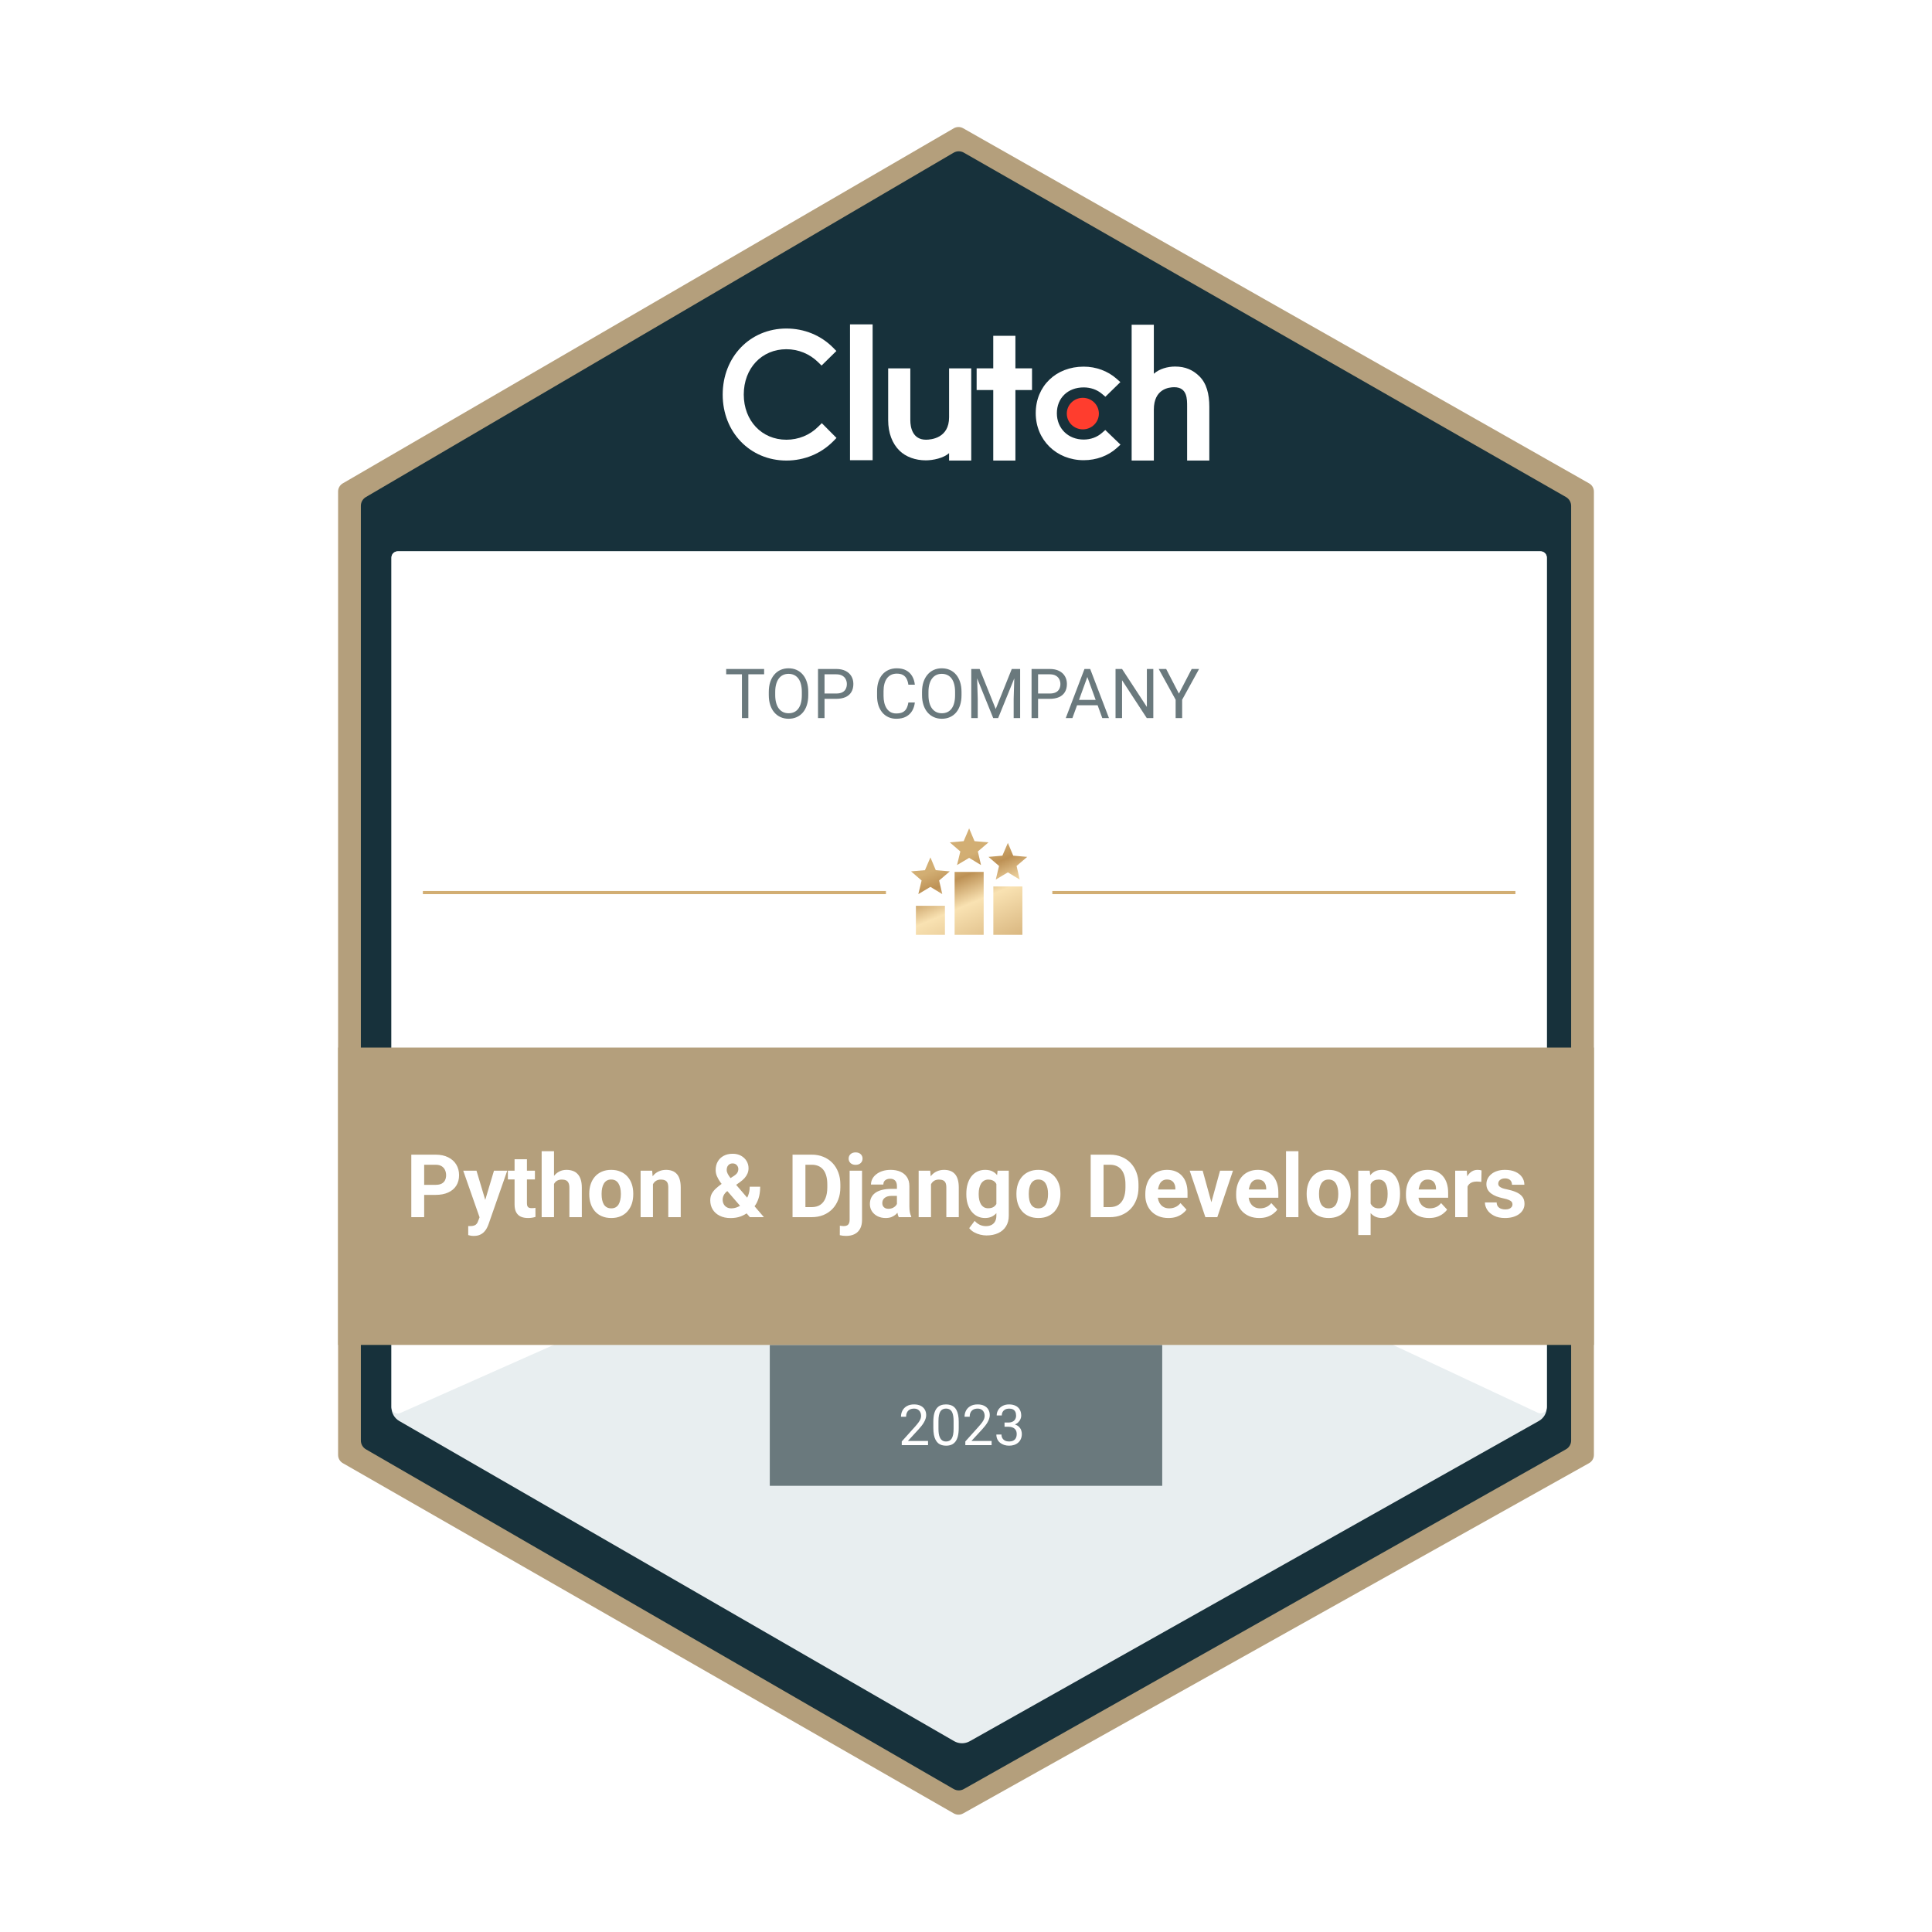 <svg xmlns="http://www.w3.org/2000/svg" width="250" height="250" viewBox="0 0 250 250" fill="none"><path d="M0 10C0 4.477 4.477 0 10 0H240C245.523 0 250 4.477 250 10V240C250 245.523 245.523 250 240 250H10C4.477 250 0 245.523 0 240V10Z" fill="white"></path><g clip-path="url(#clip0_905_2699)"><path d="M44.355 62.548L123.415 16.602C123.79 16.384 124.254 16.381 124.631 16.596L205.634 62.55C206.015 62.766 206.25 63.169 206.25 63.606V188.268C206.25 188.708 206.012 189.113 205.628 189.328L124.625 234.661C124.25 234.872 123.793 234.868 123.421 234.655L44.361 189.331C43.983 189.114 43.75 188.712 43.75 188.277V63.598C43.75 63.165 43.98 62.765 44.355 62.548Z" fill="#B49F7C"></path><path d="M47.398 64.406L123.448 19.848C123.825 19.627 124.292 19.625 124.672 19.842L202.591 64.408C202.97 64.625 203.203 65.027 203.203 65.462V186.395C203.203 186.833 202.967 187.237 202.585 187.452L124.665 231.417C124.289 231.63 123.828 231.626 123.454 231.411L47.404 187.454C47.028 187.237 46.797 186.836 46.797 186.403V65.454C46.797 65.023 47.026 64.624 47.398 64.406Z" fill="#17313B" stroke="#17313B" stroke-width="0.203"></path><path fill-rule="evenodd" clip-rule="evenodd" d="M109.99 59.55H112.917V41.973H109.99V59.55Z" fill="white"></path><path fill-rule="evenodd" clip-rule="evenodd" d="M122.811 54C122.811 56.685 120.506 56.898 119.82 56.898C118.107 56.898 117.795 55.327 117.795 54.381V47.668H114.928V54.366C114.928 56.029 115.461 57.401 116.397 58.317C117.222 59.125 118.459 59.568 119.799 59.568C120.749 59.568 122.094 59.278 122.811 58.637V59.595H125.678V47.668H122.811V54Z" fill="white"></path><path fill-rule="evenodd" clip-rule="evenodd" d="M131.393 43.453H128.527V47.664H126.376V50.471H128.527V59.595H131.393V50.471H133.543V47.664H131.393V43.453Z" fill="white"></path><path fill-rule="evenodd" clip-rule="evenodd" d="M142.586 56.023C141.961 56.572 141.133 56.878 140.227 56.878C138.226 56.878 136.758 55.444 136.758 53.473C136.758 51.504 138.18 50.13 140.227 50.13C141.117 50.13 141.961 50.421 142.601 50.97L143.038 51.336L144.976 49.443L144.491 49.015C143.351 48.008 141.836 47.443 140.227 47.443C136.633 47.443 134.023 49.977 134.023 53.458C134.023 56.924 136.695 59.55 140.227 59.55C141.867 59.55 143.398 58.985 144.522 57.962L144.991 57.535L143.023 55.642L142.586 56.023Z" fill="white"></path><path fill-rule="evenodd" clip-rule="evenodd" d="M155.192 48.684C154.365 47.874 153.396 47.431 152.055 47.431C151.102 47.431 150.024 47.721 149.306 48.363V42.017H146.434V59.594H149.306V53.01C149.306 50.319 151.257 50.105 151.943 50.105C153.66 50.105 153.613 51.68 153.613 52.627V59.594H156.485V52.643C156.485 50.977 156.128 49.601 155.192 48.684Z" fill="white"></path><path fill-rule="evenodd" clip-rule="evenodd" d="M140.119 51.478C141.265 51.478 142.195 52.391 142.195 53.519C142.195 54.646 141.265 55.559 140.119 55.559C138.973 55.559 138.043 54.646 138.043 53.519C138.043 52.391 138.973 51.478 140.119 51.478Z" fill="#FF3D2E"></path><path fill-rule="evenodd" clip-rule="evenodd" d="M105.889 55.201C104.799 56.303 103.318 56.9 101.76 56.9C98.565 56.9 96.243 54.435 96.243 51.053C96.243 47.654 98.565 45.189 101.76 45.189C103.302 45.189 104.767 45.786 105.873 46.873L106.309 47.302L108.226 45.419L107.806 44.99C106.216 43.383 104.065 42.511 101.76 42.511C97.053 42.511 93.516 46.184 93.516 51.067C93.516 55.935 97.069 59.594 101.76 59.594C104.082 59.594 106.232 58.706 107.822 57.099L108.242 56.67L106.341 54.757L105.889 55.201Z" fill="white"></path><g filter="url(#filter0_d_905_2699)"><path d="M51.469 71.343H127.401H199.344C199.792 71.343 200.156 71.706 200.156 72.153V182.112C200.156 182.843 199.762 183.517 199.123 183.876L125.482 225.316C124.855 225.669 124.089 225.665 123.466 225.306L51.67 183.88C51.043 183.518 50.656 182.849 50.656 182.126V72.153C50.656 71.706 51.02 71.343 51.469 71.343Z" fill="#E8EEF0"></path></g><path d="M51.469 71.343H127.401H199.344C199.792 71.343 200.156 71.706 200.156 72.153V182.075C200.156 182.669 199.537 183.061 198.998 182.809L128.242 149.674C127.708 149.424 127.091 149.418 126.552 149.657L51.799 182.843C51.262 183.082 50.656 182.69 50.656 182.103V72.153C50.656 71.706 51.02 71.343 51.469 71.343Z" fill="white"></path><path d="M96.835 86.565V92.919H96.006V86.565H96.835ZM98.878 86.565V87.255H93.968V86.565H98.878ZM104.59 89.542V89.943C104.59 90.42 104.531 90.848 104.411 91.226C104.292 91.604 104.12 91.926 103.896 92.191C103.672 92.455 103.403 92.658 103.089 92.797C102.778 92.937 102.429 93.007 102.042 93.007C101.666 93.007 101.322 92.937 101.007 92.797C100.696 92.658 100.425 92.455 100.196 92.191C99.969 91.926 99.793 91.604 99.668 91.226C99.543 90.848 99.48 90.42 99.48 89.943V89.542C99.48 89.065 99.541 88.638 99.663 88.263C99.788 87.885 99.964 87.563 100.191 87.299C100.418 87.031 100.687 86.827 100.999 86.688C101.313 86.548 101.658 86.478 102.033 86.478C102.42 86.478 102.769 86.548 103.08 86.688C103.394 86.827 103.664 87.031 103.888 87.299C104.115 87.563 104.288 87.885 104.407 88.263C104.529 88.638 104.59 89.065 104.59 89.542ZM103.757 89.943V89.533C103.757 89.155 103.717 88.82 103.639 88.529C103.563 88.238 103.451 87.994 103.303 87.796C103.154 87.598 102.973 87.448 102.757 87.347C102.545 87.245 102.303 87.194 102.033 87.194C101.771 87.194 101.534 87.245 101.322 87.347C101.112 87.448 100.932 87.598 100.78 87.796C100.632 87.994 100.517 88.238 100.436 88.529C100.354 88.82 100.313 89.155 100.313 89.533V89.943C100.313 90.324 100.354 90.662 100.436 90.956C100.517 91.247 100.634 91.492 100.785 91.693C100.939 91.891 101.121 92.041 101.33 92.143C101.543 92.245 101.78 92.295 102.042 92.295C102.315 92.295 102.558 92.245 102.77 92.143C102.983 92.041 103.162 91.891 103.307 91.693C103.456 91.492 103.568 91.247 103.643 90.956C103.719 90.662 103.757 90.324 103.757 89.943ZM108.195 90.428H106.497V89.742H108.195C108.524 89.742 108.79 89.69 108.994 89.585C109.197 89.481 109.346 89.335 109.439 89.149C109.535 88.963 109.583 88.75 109.583 88.512C109.583 88.294 109.535 88.088 109.439 87.897C109.346 87.704 109.197 87.55 108.994 87.434C108.79 87.315 108.524 87.255 108.195 87.255H106.694V92.919H105.851V86.565H108.195C108.675 86.565 109.081 86.648 109.412 86.814C109.744 86.98 109.996 87.21 110.167 87.504C110.339 87.795 110.425 88.128 110.425 88.503C110.425 88.91 110.339 89.258 110.167 89.546C109.996 89.834 109.744 90.054 109.412 90.205C109.081 90.353 108.675 90.428 108.195 90.428ZM117.543 90.899H118.38C118.337 91.3 118.222 91.66 118.036 91.977C117.85 92.294 117.586 92.546 117.246 92.732C116.905 92.915 116.481 93.007 115.972 93.007C115.599 93.007 115.26 92.937 114.955 92.797C114.652 92.658 114.392 92.46 114.174 92.204C113.955 91.945 113.787 91.635 113.667 91.274C113.551 90.91 113.493 90.506 113.493 90.061V89.428C113.493 88.983 113.551 88.58 113.667 88.219C113.787 87.856 113.957 87.544 114.178 87.285C114.402 87.027 114.671 86.827 114.985 86.688C115.3 86.548 115.653 86.478 116.046 86.478C116.526 86.478 116.932 86.568 117.263 86.749C117.595 86.929 117.852 87.179 118.036 87.499C118.222 87.816 118.337 88.184 118.38 88.603H117.543C117.502 88.307 117.426 88.052 117.316 87.84C117.205 87.624 117.048 87.459 116.844 87.342C116.641 87.226 116.375 87.168 116.046 87.168C115.764 87.168 115.515 87.222 115.3 87.329C115.087 87.437 114.908 87.59 114.763 87.787C114.62 87.985 114.513 88.222 114.44 88.499C114.367 88.775 114.331 89.082 114.331 89.419V90.061C114.331 90.372 114.363 90.665 114.427 90.938C114.494 91.212 114.594 91.452 114.728 91.658C114.862 91.865 115.032 92.028 115.238 92.147C115.445 92.263 115.689 92.322 115.972 92.322C116.329 92.322 116.615 92.265 116.827 92.151C117.039 92.038 117.199 91.875 117.307 91.663C117.418 91.45 117.496 91.196 117.543 90.899ZM124.42 89.542V89.943C124.42 90.42 124.361 90.848 124.241 91.226C124.122 91.604 123.95 91.926 123.726 92.191C123.502 92.455 123.233 92.658 122.919 92.797C122.608 92.937 122.259 93.007 121.872 93.007C121.496 93.007 121.152 92.937 120.837 92.797C120.526 92.658 120.256 92.455 120.026 92.191C119.799 91.926 119.623 91.604 119.498 91.226C119.373 90.848 119.31 90.42 119.31 89.943V89.542C119.31 89.065 119.371 88.638 119.493 88.263C119.618 87.885 119.794 87.563 120.021 87.299C120.248 87.031 120.517 86.827 120.829 86.688C121.143 86.548 121.488 86.478 121.863 86.478C122.25 86.478 122.599 86.548 122.91 86.688C123.225 86.827 123.494 87.031 123.718 87.299C123.945 87.563 124.118 87.885 124.237 88.263C124.359 88.638 124.42 89.065 124.42 89.542ZM123.587 89.943V89.533C123.587 89.155 123.547 88.82 123.469 88.529C123.393 88.238 123.281 87.994 123.133 87.796C122.985 87.598 122.803 87.448 122.587 87.347C122.375 87.245 122.134 87.194 121.863 87.194C121.601 87.194 121.364 87.245 121.152 87.347C120.942 87.448 120.762 87.598 120.611 87.796C120.462 87.994 120.347 88.238 120.266 88.529C120.184 88.82 120.144 89.155 120.144 89.533V89.943C120.144 90.324 120.184 90.662 120.266 90.956C120.347 91.247 120.464 91.492 120.615 91.693C120.769 91.891 120.951 92.041 121.16 92.143C121.373 92.245 121.61 92.295 121.872 92.295C122.145 92.295 122.388 92.245 122.6 92.143C122.813 92.041 122.992 91.891 123.137 91.693C123.286 91.492 123.398 91.247 123.473 90.956C123.549 90.662 123.587 90.324 123.587 89.943ZM125.948 86.565H126.764L128.845 91.746L130.923 86.565H131.743L129.16 92.919H128.522L125.948 86.565ZM125.681 86.565H126.402L126.519 90.441V92.919H125.681V86.565ZM131.285 86.565H132.005V92.919H131.167V90.441L131.285 86.565ZM135.828 90.428H134.13V89.742H135.828C136.157 89.742 136.423 89.69 136.626 89.585C136.83 89.481 136.978 89.335 137.072 89.149C137.168 88.963 137.216 88.75 137.216 88.512C137.216 88.294 137.168 88.088 137.072 87.897C136.978 87.704 136.83 87.55 136.626 87.434C136.423 87.315 136.157 87.255 135.828 87.255H134.327V92.919H133.484V86.565H135.828C136.308 86.565 136.714 86.648 137.045 86.814C137.377 86.98 137.629 87.21 137.8 87.504C137.972 87.795 138.058 88.128 138.058 88.503C138.058 88.91 137.972 89.258 137.8 89.546C137.629 89.834 137.377 90.054 137.045 90.205C136.714 90.353 136.308 90.428 135.828 90.428ZM140.873 87.128L138.769 92.919H137.909L140.331 86.565H140.886L140.873 87.128ZM142.636 92.919L140.528 87.128L140.515 86.565H141.069L143.5 92.919H142.636ZM142.527 90.567V91.257H138.957V90.567H142.527ZM149.238 86.565V92.919H148.392L145.193 88.019V92.919H144.351V86.565H145.193L148.405 91.479V86.565H149.238ZM150.901 86.565L152.551 89.755L154.205 86.565H155.16L152.97 90.545V92.919H152.127V90.545L149.937 86.565H150.901Z" fill="#6A797D"></path><path d="M99.609 174.033H150.391V192.262H99.609V174.033Z" fill="#6A797D"></path><path d="M43.75 135.55H206.25V174.034H43.75V135.55Z" fill="#B49F7C"></path><path d="M56.371 154.617H54.311V153.318H56.371C56.69 153.318 56.949 153.266 57.149 153.162C57.349 153.055 57.495 152.907 57.588 152.718C57.68 152.529 57.727 152.316 57.727 152.079C57.727 151.838 57.68 151.614 57.588 151.407C57.495 151.2 57.349 151.033 57.149 150.907C56.949 150.781 56.69 150.718 56.371 150.718H54.888V157.5H53.222V149.413H56.371C57.005 149.413 57.547 149.528 57.999 149.757C58.454 149.983 58.802 150.296 59.043 150.696C59.283 151.096 59.404 151.553 59.404 152.068C59.404 152.59 59.283 153.042 59.043 153.423C58.802 153.805 58.454 154.099 57.999 154.306C57.547 154.514 57.005 154.617 56.371 154.617ZM62.325 156.822L63.919 151.49H65.636L63.22 158.405C63.168 158.557 63.097 158.72 63.008 158.894C62.923 159.068 62.807 159.233 62.659 159.388C62.514 159.548 62.331 159.677 62.109 159.777C61.89 159.877 61.622 159.927 61.303 159.927C61.152 159.927 61.028 159.918 60.931 159.899C60.835 159.881 60.72 159.855 60.587 159.822V158.65C60.628 158.65 60.67 158.65 60.715 158.65C60.759 158.653 60.802 158.655 60.842 158.655C61.053 158.655 61.226 158.631 61.359 158.583C61.492 158.535 61.6 158.461 61.681 158.361C61.763 158.265 61.827 158.139 61.876 157.983L62.325 156.822ZM61.659 151.49L62.964 155.845L63.192 157.539L62.103 157.656L59.943 151.49H61.659ZM69.218 151.49V152.623H65.719V151.49H69.218ZM66.585 150.007H68.185V155.689C68.185 155.863 68.207 155.997 68.252 156.089C68.3 156.182 68.37 156.247 68.463 156.284C68.555 156.317 68.672 156.334 68.813 156.334C68.913 156.334 69.001 156.33 69.079 156.323C69.161 156.311 69.229 156.3 69.285 156.289L69.29 157.467C69.153 157.511 69.005 157.546 68.846 157.572C68.687 157.598 68.511 157.611 68.318 157.611C67.967 157.611 67.659 157.554 67.396 157.439C67.137 157.32 66.937 157.132 66.796 156.872C66.656 156.613 66.585 156.273 66.585 155.85V150.007ZM71.69 148.969V157.5H70.09V148.969H71.69ZM71.462 154.284H71.023C71.027 153.866 71.082 153.481 71.19 153.129C71.297 152.773 71.451 152.466 71.651 152.207C71.851 151.944 72.09 151.74 72.367 151.596C72.649 151.451 72.96 151.379 73.3 151.379C73.597 151.379 73.865 151.422 74.106 151.507C74.35 151.588 74.559 151.722 74.734 151.907C74.911 152.088 75.048 152.327 75.144 152.623C75.241 152.92 75.289 153.279 75.289 153.701V157.5H73.678V153.69C73.678 153.423 73.639 153.214 73.561 153.062C73.487 152.907 73.378 152.797 73.234 152.734C73.093 152.668 72.919 152.635 72.712 152.635C72.482 152.635 72.286 152.677 72.123 152.762C71.964 152.847 71.836 152.966 71.74 153.118C71.644 153.266 71.573 153.44 71.529 153.64C71.484 153.84 71.462 154.055 71.462 154.284ZM76.25 154.556V154.44C76.25 153.999 76.313 153.594 76.439 153.223C76.564 152.849 76.748 152.525 76.989 152.251C77.229 151.977 77.525 151.764 77.877 151.613C78.229 151.457 78.632 151.379 79.088 151.379C79.543 151.379 79.949 151.457 80.304 151.613C80.66 151.764 80.958 151.977 81.198 152.251C81.443 152.525 81.628 152.849 81.754 153.223C81.88 153.594 81.943 153.999 81.943 154.44V154.556C81.943 154.993 81.88 155.399 81.754 155.773C81.628 156.143 81.443 156.467 81.198 156.745C80.958 157.019 80.662 157.232 80.31 157.383C79.958 157.535 79.555 157.611 79.099 157.611C78.644 157.611 78.238 157.535 77.883 157.383C77.531 157.232 77.233 157.019 76.989 156.745C76.748 156.467 76.564 156.143 76.439 155.773C76.313 155.399 76.25 154.993 76.25 154.556ZM77.849 154.44V154.556C77.849 154.808 77.872 155.043 77.916 155.262C77.96 155.48 78.031 155.673 78.127 155.839C78.227 156.002 78.357 156.13 78.516 156.223C78.675 156.315 78.87 156.361 79.099 156.361C79.321 156.361 79.512 156.315 79.671 156.223C79.83 156.13 79.958 156.002 80.054 155.839C80.151 155.673 80.221 155.48 80.265 155.262C80.314 155.043 80.338 154.808 80.338 154.556V154.44C80.338 154.195 80.314 153.966 80.265 153.751C80.221 153.532 80.149 153.34 80.049 153.173C79.953 153.003 79.825 152.87 79.666 152.773C79.506 152.677 79.314 152.629 79.088 152.629C78.862 152.629 78.669 152.677 78.51 152.773C78.355 152.87 78.227 153.003 78.127 153.173C78.031 153.34 77.96 153.532 77.916 153.751C77.872 153.966 77.849 154.195 77.849 154.44ZM84.492 152.773V157.5H82.893V151.49H84.392L84.492 152.773ZM84.259 154.284H83.826C83.826 153.84 83.883 153.44 83.998 153.084C84.113 152.725 84.274 152.42 84.481 152.168C84.688 151.912 84.935 151.718 85.22 151.585C85.509 151.448 85.831 151.379 86.186 151.379C86.468 151.379 86.725 151.42 86.958 151.501C87.192 151.583 87.391 151.713 87.558 151.89C87.728 152.068 87.858 152.303 87.947 152.596C88.04 152.888 88.086 153.245 88.086 153.668V157.5H86.475V153.662C86.475 153.395 86.438 153.188 86.364 153.04C86.29 152.892 86.181 152.788 86.036 152.729C85.895 152.666 85.722 152.635 85.514 152.635C85.299 152.635 85.112 152.677 84.953 152.762C84.798 152.847 84.668 152.966 84.564 153.118C84.464 153.266 84.388 153.44 84.337 153.64C84.285 153.84 84.259 154.055 84.259 154.284ZM93.407 153.173L94.962 152.168C95.191 152.016 95.345 151.87 95.423 151.729C95.501 151.588 95.54 151.431 95.54 151.257C95.54 151.083 95.475 150.922 95.345 150.774C95.216 150.622 95.034 150.546 94.801 150.546C94.634 150.546 94.493 150.585 94.379 150.663C94.264 150.737 94.177 150.837 94.118 150.963C94.062 151.089 94.034 151.229 94.034 151.385C94.034 151.551 94.079 151.722 94.168 151.896C94.257 152.066 94.377 152.248 94.529 152.44C94.68 152.629 94.849 152.834 95.034 153.057L98.85 157.5H97.034L93.923 153.901C93.66 153.575 93.431 153.277 93.234 153.007C93.038 152.733 92.885 152.466 92.773 152.207C92.662 151.948 92.607 151.681 92.607 151.407C92.607 150.985 92.698 150.616 92.879 150.302C93.061 149.983 93.316 149.737 93.645 149.563C93.975 149.385 94.362 149.296 94.806 149.296C95.225 149.296 95.588 149.383 95.895 149.557C96.202 149.728 96.439 149.954 96.606 150.235C96.776 150.517 96.861 150.826 96.861 151.163C96.861 151.414 96.815 151.648 96.722 151.862C96.63 152.074 96.502 152.27 96.339 152.451C96.176 152.629 95.989 152.794 95.778 152.946L94.007 154.206C93.87 154.332 93.766 154.456 93.695 154.578C93.625 154.701 93.577 154.817 93.551 154.928C93.525 155.036 93.512 155.139 93.512 155.239C93.512 155.454 93.558 155.647 93.651 155.817C93.744 155.987 93.873 156.121 94.04 156.217C94.207 156.313 94.401 156.361 94.623 156.361C94.927 156.361 95.221 156.295 95.506 156.161C95.791 156.028 96.047 155.837 96.273 155.589C96.499 155.338 96.678 155.039 96.811 154.695C96.945 154.351 97.011 153.971 97.011 153.557H98.367C98.367 153.971 98.326 154.366 98.244 154.74C98.163 155.11 98.031 155.454 97.85 155.773C97.669 156.087 97.428 156.367 97.128 156.611C97.106 156.63 97.074 156.658 97.034 156.695C96.996 156.728 96.965 156.754 96.939 156.772C96.584 157.058 96.213 157.27 95.828 157.411C95.443 157.548 95.014 157.617 94.54 157.617C93.999 157.617 93.531 157.519 93.135 157.322C92.742 157.126 92.438 156.856 92.224 156.511C92.013 156.167 91.907 155.773 91.907 155.328C91.907 155.002 91.97 154.719 92.096 154.479C92.225 154.234 92.403 154.008 92.629 153.801C92.855 153.594 93.114 153.384 93.407 153.173ZM105.037 157.5H103.276L103.288 156.2H105.037C105.474 156.2 105.843 156.102 106.142 155.906C106.442 155.706 106.668 155.415 106.82 155.034C106.976 154.653 107.053 154.192 107.053 153.651V153.257C107.053 152.842 107.009 152.477 106.92 152.162C106.835 151.848 106.707 151.583 106.537 151.368C106.366 151.153 106.157 150.992 105.909 150.885C105.661 150.774 105.376 150.718 105.054 150.718H103.243V149.413H105.054C105.594 149.413 106.089 149.506 106.537 149.691C106.989 149.872 107.379 150.133 107.709 150.474C108.038 150.815 108.292 151.222 108.47 151.696C108.651 152.166 108.742 152.69 108.742 153.268V153.651C108.742 154.225 108.651 154.749 108.47 155.223C108.292 155.697 108.038 156.104 107.709 156.445C107.383 156.782 106.992 157.043 106.537 157.228C106.085 157.409 105.585 157.5 105.037 157.5ZM104.221 149.413V157.5H102.554V149.413H104.221ZM109.942 151.49H111.547V157.861C111.547 158.305 111.465 158.681 111.302 158.989C111.139 159.296 110.904 159.529 110.597 159.688C110.29 159.848 109.917 159.927 109.481 159.927C109.344 159.927 109.21 159.92 109.081 159.905C108.947 159.89 108.81 159.866 108.67 159.833L108.675 158.605C108.764 158.62 108.851 158.631 108.936 158.639C109.018 158.65 109.101 158.655 109.186 158.655C109.353 158.655 109.492 158.628 109.603 158.572C109.714 158.516 109.797 158.429 109.853 158.311C109.912 158.196 109.942 158.046 109.942 157.861V151.49ZM109.814 149.924C109.814 149.691 109.895 149.498 110.058 149.346C110.225 149.195 110.443 149.119 110.714 149.119C110.988 149.119 111.206 149.195 111.369 149.346C111.532 149.498 111.613 149.691 111.613 149.924C111.613 150.157 111.532 150.35 111.369 150.502C111.206 150.654 110.988 150.729 110.714 150.729C110.443 150.729 110.225 150.654 110.058 150.502C109.895 150.35 109.814 150.157 109.814 149.924ZM116.062 156.145V153.468C116.062 153.275 116.031 153.11 115.968 152.973C115.905 152.833 115.807 152.723 115.673 152.646C115.544 152.568 115.375 152.529 115.168 152.529C114.99 152.529 114.837 152.56 114.707 152.623C114.577 152.683 114.477 152.77 114.407 152.884C114.337 152.996 114.302 153.127 114.302 153.279H112.702C112.702 153.023 112.761 152.781 112.88 152.551C112.998 152.322 113.17 152.12 113.396 151.946C113.622 151.768 113.891 151.629 114.202 151.529C114.516 151.429 114.868 151.379 115.257 151.379C115.723 151.379 116.138 151.457 116.501 151.613C116.864 151.768 117.149 152.001 117.356 152.312C117.567 152.623 117.673 153.012 117.673 153.479V156.05C117.673 156.38 117.693 156.65 117.734 156.861C117.775 157.069 117.834 157.25 117.912 157.406V157.5H116.296C116.218 157.337 116.159 157.133 116.118 156.889C116.081 156.641 116.062 156.393 116.062 156.145ZM116.273 153.84L116.284 154.745H115.39C115.179 154.745 114.996 154.769 114.84 154.817C114.685 154.865 114.557 154.934 114.457 155.023C114.357 155.108 114.283 155.208 114.235 155.323C114.19 155.438 114.168 155.563 114.168 155.7C114.168 155.837 114.2 155.961 114.263 156.073C114.326 156.18 114.416 156.265 114.535 156.328C114.653 156.387 114.792 156.417 114.951 156.417C115.192 156.417 115.401 156.369 115.579 156.273C115.757 156.176 115.894 156.058 115.99 155.917C116.09 155.776 116.142 155.643 116.146 155.517L116.568 156.195C116.508 156.347 116.427 156.504 116.323 156.667C116.223 156.83 116.096 156.983 115.94 157.128C115.785 157.269 115.598 157.385 115.379 157.478C115.161 157.567 114.901 157.611 114.602 157.611C114.22 157.611 113.874 157.535 113.563 157.383C113.256 157.228 113.011 157.015 112.83 156.745C112.652 156.471 112.563 156.16 112.563 155.812C112.563 155.497 112.622 155.217 112.741 154.973C112.859 154.728 113.033 154.523 113.263 154.356C113.496 154.186 113.787 154.058 114.135 153.973C114.483 153.884 114.887 153.84 115.346 153.84H116.273ZM120.472 152.773V157.5H118.873V151.49H120.372L120.472 152.773ZM120.239 154.284H119.806C119.806 153.84 119.863 153.44 119.978 153.084C120.093 152.725 120.254 152.42 120.461 152.168C120.669 151.912 120.915 151.718 121.2 151.585C121.489 151.448 121.811 151.379 122.166 151.379C122.448 151.379 122.705 151.42 122.938 151.501C123.172 151.583 123.372 151.713 123.538 151.89C123.709 152.068 123.838 152.303 123.927 152.596C124.02 152.888 124.066 153.245 124.066 153.668V157.5H122.455V153.662C122.455 153.395 122.418 153.188 122.344 153.04C122.27 152.892 122.161 152.788 122.016 152.729C121.876 152.666 121.702 152.635 121.494 152.635C121.28 152.635 121.093 152.677 120.933 152.762C120.778 152.847 120.648 152.966 120.544 153.118C120.445 153.266 120.369 153.44 120.317 153.64C120.265 153.84 120.239 154.055 120.239 154.284ZM129.087 151.49H130.536V157.3C130.536 157.848 130.414 158.313 130.17 158.694C129.929 159.079 129.592 159.37 129.159 159.566C128.726 159.766 128.222 159.866 127.648 159.866C127.397 159.866 127.13 159.833 126.849 159.766C126.571 159.699 126.304 159.596 126.049 159.455C125.797 159.314 125.586 159.137 125.416 158.922L126.121 157.978C126.306 158.192 126.521 158.359 126.765 158.478C127.01 158.6 127.28 158.661 127.576 158.661C127.865 158.661 128.109 158.607 128.309 158.5C128.509 158.396 128.663 158.242 128.77 158.039C128.878 157.839 128.931 157.596 128.931 157.311V152.879L129.087 151.49ZM125.043 154.567V154.451C125.043 153.992 125.099 153.575 125.21 153.201C125.325 152.823 125.486 152.499 125.693 152.229C125.904 151.959 126.16 151.75 126.46 151.601C126.76 151.453 127.098 151.379 127.476 151.379C127.876 151.379 128.211 151.453 128.481 151.601C128.752 151.75 128.974 151.961 129.148 152.235C129.322 152.505 129.457 152.825 129.553 153.195C129.653 153.562 129.731 153.964 129.787 154.401V154.656C129.731 155.075 129.648 155.463 129.537 155.823C129.426 156.182 129.279 156.497 129.098 156.767C128.917 157.033 128.691 157.241 128.42 157.389C128.154 157.537 127.835 157.611 127.465 157.611C127.095 157.611 126.76 157.535 126.46 157.383C126.163 157.232 125.91 157.019 125.699 156.745C125.488 156.471 125.325 156.148 125.21 155.778C125.099 155.408 125.043 155.004 125.043 154.567ZM126.643 154.451V154.567C126.643 154.815 126.667 155.047 126.715 155.262C126.763 155.476 126.837 155.667 126.937 155.834C127.041 155.997 127.169 156.124 127.321 156.217C127.476 156.306 127.659 156.35 127.87 156.35C128.163 156.35 128.402 156.289 128.587 156.167C128.772 156.041 128.911 155.869 129.004 155.65C129.096 155.432 129.15 155.18 129.165 154.895V154.167C129.157 153.934 129.126 153.725 129.07 153.54C129.015 153.351 128.937 153.19 128.837 153.057C128.737 152.923 128.607 152.82 128.448 152.746C128.289 152.672 128.1 152.635 127.882 152.635C127.671 152.635 127.487 152.683 127.332 152.779C127.18 152.872 127.052 152.999 126.948 153.162C126.849 153.325 126.773 153.518 126.721 153.74C126.669 153.958 126.643 154.195 126.643 154.451ZM131.525 154.556V154.44C131.525 153.999 131.588 153.594 131.714 153.223C131.84 152.849 132.023 152.525 132.264 152.251C132.505 151.977 132.801 151.764 133.153 151.613C133.504 151.457 133.908 151.379 134.363 151.379C134.819 151.379 135.224 151.457 135.58 151.613C135.935 151.764 136.233 151.977 136.474 152.251C136.718 152.525 136.903 152.849 137.029 153.223C137.155 153.594 137.218 153.999 137.218 154.44V154.556C137.218 154.993 137.155 155.399 137.029 155.773C136.903 156.143 136.718 156.467 136.474 156.745C136.233 157.019 135.937 157.232 135.585 157.383C135.234 157.535 134.83 157.611 134.374 157.611C133.919 157.611 133.514 157.535 133.158 157.383C132.806 157.232 132.508 157.019 132.264 156.745C132.023 156.467 131.84 156.143 131.714 155.773C131.588 155.399 131.525 154.993 131.525 154.556ZM133.125 154.44V154.556C133.125 154.808 133.147 155.043 133.191 155.262C133.236 155.48 133.306 155.673 133.402 155.839C133.502 156.002 133.632 156.13 133.791 156.223C133.95 156.315 134.145 156.361 134.374 156.361C134.597 156.361 134.787 156.315 134.947 156.223C135.106 156.13 135.234 156.002 135.33 155.839C135.426 155.673 135.496 155.48 135.541 155.262C135.589 155.043 135.613 154.808 135.613 154.556V154.44C135.613 154.195 135.589 153.966 135.541 153.751C135.496 153.532 135.424 153.34 135.324 153.173C135.228 153.003 135.1 152.87 134.941 152.773C134.782 152.677 134.589 152.629 134.363 152.629C134.137 152.629 133.945 152.677 133.786 152.773C133.63 152.87 133.502 153.003 133.402 153.173C133.306 153.34 133.236 153.532 133.191 153.751C133.147 153.966 133.125 154.195 133.125 154.44ZM143.617 157.5H141.856L141.867 156.2H143.617C144.054 156.2 144.422 156.102 144.722 155.906C145.022 155.706 145.248 155.415 145.4 155.034C145.555 154.653 145.633 154.192 145.633 153.651V153.257C145.633 152.842 145.588 152.477 145.5 152.162C145.414 151.848 145.287 151.583 145.116 151.368C144.946 151.153 144.737 150.992 144.489 150.885C144.241 150.774 143.955 150.718 143.633 150.718H141.823V149.413H143.633C144.174 149.413 144.668 149.506 145.116 149.691C145.568 149.872 145.959 150.133 146.288 150.474C146.618 150.815 146.871 151.222 147.049 151.696C147.231 152.166 147.321 152.69 147.321 153.268V153.651C147.321 154.225 147.231 154.749 147.049 155.223C146.871 155.697 146.618 156.104 146.288 156.445C145.962 156.782 145.572 157.043 145.116 157.228C144.665 157.409 144.165 157.5 143.617 157.5ZM142.8 149.413V157.5H141.134V149.413H142.8ZM151.198 157.611C150.732 157.611 150.313 157.537 149.943 157.389C149.573 157.237 149.258 157.028 148.999 156.761C148.743 156.495 148.547 156.186 148.41 155.834C148.273 155.478 148.204 155.101 148.204 154.701V154.479C148.204 154.023 148.269 153.607 148.399 153.229C148.528 152.851 148.714 152.523 148.954 152.246C149.199 151.968 149.495 151.755 149.843 151.607C150.191 151.455 150.583 151.379 151.02 151.379C151.446 151.379 151.824 151.45 152.153 151.59C152.483 151.731 152.759 151.931 152.981 152.19C153.207 152.449 153.377 152.76 153.492 153.123C153.607 153.482 153.664 153.882 153.664 154.323V154.99H148.888V153.923H152.092V153.801C152.092 153.579 152.052 153.381 151.97 153.207C151.892 153.029 151.774 152.888 151.615 152.784C151.455 152.681 151.252 152.629 151.004 152.629C150.793 152.629 150.611 152.675 150.459 152.768C150.308 152.86 150.184 152.99 150.087 153.157C149.995 153.323 149.924 153.519 149.876 153.745C149.832 153.968 149.81 154.212 149.81 154.479V154.701C149.81 154.941 149.843 155.164 149.91 155.367C149.98 155.571 150.078 155.747 150.204 155.895C150.334 156.043 150.489 156.158 150.67 156.239C150.856 156.321 151.065 156.361 151.298 156.361C151.587 156.361 151.855 156.306 152.103 156.195C152.355 156.08 152.572 155.908 152.753 155.678L153.531 156.522C153.405 156.704 153.233 156.878 153.014 157.045C152.8 157.211 152.54 157.348 152.237 157.456C151.933 157.559 151.587 157.611 151.198 157.611ZM156.541 156.334L157.874 151.49H159.546L157.519 157.5H156.508L156.541 156.334ZM155.625 151.49L156.963 156.339L156.991 157.5H155.975L153.947 151.49H155.625ZM162.951 157.611C162.484 157.611 162.066 157.537 161.696 157.389C161.325 157.237 161.011 157.028 160.751 156.761C160.496 156.495 160.3 156.186 160.163 155.834C160.026 155.478 159.957 155.101 159.957 154.701V154.479C159.957 154.023 160.022 153.607 160.151 153.229C160.281 152.851 160.466 152.523 160.707 152.246C160.951 151.968 161.248 151.755 161.596 151.607C161.944 151.455 162.336 151.379 162.773 151.379C163.199 151.379 163.577 151.45 163.906 151.59C164.236 151.731 164.512 151.931 164.734 152.19C164.96 152.449 165.13 152.76 165.245 153.123C165.359 153.482 165.417 153.882 165.417 154.323V154.99H160.64V153.923H163.845V153.801C163.845 153.579 163.804 153.381 163.723 153.207C163.645 153.029 163.527 152.888 163.367 152.784C163.208 152.681 163.004 152.629 162.756 152.629C162.545 152.629 162.364 152.675 162.212 152.768C162.06 152.86 161.936 152.99 161.84 153.157C161.747 153.323 161.677 153.519 161.629 153.745C161.584 153.968 161.562 154.212 161.562 154.479V154.701C161.562 154.941 161.596 155.164 161.662 155.367C161.733 155.571 161.831 155.747 161.957 155.895C162.086 156.043 162.242 156.158 162.423 156.239C162.608 156.321 162.818 156.361 163.051 156.361C163.34 156.361 163.608 156.306 163.856 156.195C164.108 156.08 164.325 155.908 164.506 155.678L165.284 156.522C165.158 156.704 164.985 156.878 164.767 157.045C164.552 157.211 164.293 157.348 163.989 157.456C163.686 157.559 163.34 157.611 162.951 157.611ZM168.016 148.969V157.5H166.411V148.969H168.016ZM169.083 154.556V154.44C169.083 153.999 169.146 153.594 169.271 153.223C169.397 152.849 169.581 152.525 169.821 152.251C170.062 151.977 170.358 151.764 170.71 151.613C171.062 151.457 171.465 151.379 171.921 151.379C172.376 151.379 172.782 151.457 173.137 151.613C173.493 151.764 173.791 151.977 174.031 152.251C174.276 152.525 174.461 152.849 174.587 153.223C174.713 153.594 174.776 153.999 174.776 154.44V154.556C174.776 154.993 174.713 155.399 174.587 155.773C174.461 156.143 174.276 156.467 174.031 156.745C173.791 157.019 173.495 157.232 173.143 157.383C172.791 157.535 172.387 157.611 171.932 157.611C171.477 157.611 171.071 157.535 170.716 157.383C170.364 157.232 170.066 157.019 169.821 156.745C169.581 156.467 169.397 156.143 169.271 155.773C169.146 155.399 169.083 154.993 169.083 154.556ZM170.682 154.44V154.556C170.682 154.808 170.704 155.043 170.749 155.262C170.793 155.48 170.864 155.673 170.96 155.839C171.06 156.002 171.19 156.13 171.349 156.223C171.508 156.315 171.702 156.361 171.932 156.361C172.154 156.361 172.345 156.315 172.504 156.223C172.663 156.13 172.791 156.002 172.887 155.839C172.984 155.673 173.054 155.48 173.098 155.262C173.146 155.043 173.171 154.808 173.171 154.556V154.44C173.171 154.195 173.146 153.966 173.098 153.751C173.054 153.532 172.982 153.34 172.882 153.173C172.785 153.003 172.658 152.87 172.498 152.773C172.339 152.677 172.147 152.629 171.921 152.629C171.695 152.629 171.502 152.677 171.343 152.773C171.188 152.87 171.06 153.003 170.96 153.173C170.864 153.34 170.793 153.532 170.749 153.751C170.704 153.966 170.682 154.195 170.682 154.44ZM177.358 152.646V159.811H175.759V151.49H177.242L177.358 152.646ZM181.163 154.429V154.545C181.163 154.982 181.111 155.388 181.008 155.762C180.908 156.136 180.759 156.461 180.563 156.739C180.367 157.013 180.123 157.228 179.83 157.383C179.541 157.535 179.208 157.611 178.83 157.611C178.464 157.611 178.145 157.537 177.875 157.389C177.605 157.241 177.377 157.033 177.192 156.767C177.01 156.497 176.864 156.184 176.753 155.828C176.642 155.473 176.557 155.091 176.497 154.684V154.379C176.557 153.942 176.642 153.542 176.753 153.179C176.864 152.812 177.01 152.496 177.192 152.229C177.377 151.959 177.603 151.75 177.869 151.601C178.14 151.453 178.456 151.379 178.819 151.379C179.201 151.379 179.536 151.451 179.824 151.596C180.117 151.74 180.361 151.948 180.558 152.218C180.758 152.488 180.908 152.81 181.008 153.184C181.111 153.558 181.163 153.973 181.163 154.429ZM179.558 154.545V154.429C179.558 154.173 179.536 153.938 179.491 153.723C179.45 153.505 179.384 153.314 179.291 153.151C179.202 152.988 179.084 152.862 178.936 152.773C178.791 152.681 178.615 152.635 178.408 152.635C178.19 152.635 178.003 152.67 177.847 152.74C177.695 152.81 177.571 152.912 177.475 153.046C177.379 153.179 177.307 153.338 177.258 153.523C177.21 153.708 177.181 153.918 177.17 154.151V154.923C177.188 155.197 177.24 155.443 177.325 155.662C177.41 155.876 177.542 156.047 177.719 156.173C177.897 156.298 178.13 156.361 178.419 156.361C178.63 156.361 178.808 156.315 178.952 156.223C179.097 156.126 179.214 155.995 179.302 155.828C179.395 155.662 179.46 155.469 179.497 155.251C179.537 155.032 179.558 154.797 179.558 154.545ZM184.923 157.611C184.457 157.611 184.038 157.537 183.668 157.389C183.298 157.237 182.983 157.028 182.724 156.761C182.468 156.495 182.272 156.186 182.135 155.834C181.998 155.478 181.93 155.101 181.93 154.701V154.479C181.93 154.023 181.994 153.607 182.124 153.229C182.253 152.851 182.439 152.523 182.679 152.246C182.924 151.968 183.22 151.755 183.568 151.607C183.916 151.455 184.309 151.379 184.745 151.379C185.171 151.379 185.549 151.45 185.879 151.59C186.208 151.731 186.484 151.931 186.706 152.19C186.932 152.449 187.102 152.76 187.217 153.123C187.332 153.482 187.389 153.882 187.389 154.323V154.99H182.613V153.923H185.817V153.801C185.817 153.579 185.777 153.381 185.695 153.207C185.617 153.029 185.499 152.888 185.34 152.784C185.181 152.681 184.977 152.629 184.729 152.629C184.518 152.629 184.336 152.675 184.185 152.768C184.033 152.86 183.909 152.99 183.812 153.157C183.72 153.323 183.649 153.519 183.601 153.745C183.557 153.968 183.535 154.212 183.535 154.479V154.701C183.535 154.941 183.568 155.164 183.635 155.367C183.705 155.571 183.803 155.747 183.929 155.895C184.059 156.043 184.214 156.158 184.396 156.239C184.581 156.321 184.79 156.361 185.023 156.361C185.312 156.361 185.58 156.306 185.829 156.195C186.08 156.08 186.297 155.908 186.478 155.678L187.256 156.522C187.13 156.704 186.958 156.878 186.739 157.045C186.525 157.211 186.265 157.348 185.962 157.456C185.658 157.559 185.312 157.611 184.923 157.611ZM189.9 152.801V157.5H188.3V151.49H189.805L189.9 152.801ZM191.71 151.451L191.683 152.934C191.605 152.923 191.51 152.914 191.399 152.907C191.292 152.896 191.194 152.89 191.105 152.89C190.879 152.89 190.683 152.92 190.516 152.979C190.353 153.034 190.216 153.118 190.105 153.229C189.998 153.34 189.916 153.475 189.861 153.634C189.809 153.793 189.779 153.975 189.772 154.179L189.45 154.079C189.45 153.69 189.489 153.332 189.567 153.007C189.644 152.677 189.757 152.39 189.905 152.146C190.057 151.901 190.242 151.713 190.461 151.579C190.679 151.446 190.929 151.379 191.211 151.379C191.299 151.379 191.39 151.387 191.483 151.401C191.575 151.413 191.651 151.429 191.71 151.451ZM195.715 155.839C195.715 155.725 195.682 155.621 195.615 155.528C195.548 155.436 195.424 155.351 195.243 155.273C195.065 155.191 194.808 155.117 194.471 155.051C194.167 154.984 193.884 154.901 193.621 154.801C193.362 154.697 193.136 154.573 192.943 154.429C192.755 154.284 192.607 154.114 192.499 153.918C192.392 153.718 192.338 153.49 192.338 153.234C192.338 152.983 192.392 152.746 192.499 152.523C192.61 152.301 192.768 152.105 192.971 151.935C193.179 151.761 193.43 151.626 193.727 151.529C194.027 151.429 194.364 151.379 194.737 151.379C195.26 151.379 195.708 151.463 196.082 151.629C196.459 151.796 196.748 152.025 196.948 152.318C197.152 152.607 197.254 152.936 197.254 153.307H195.654C195.654 153.151 195.621 153.012 195.554 152.89C195.491 152.764 195.391 152.666 195.254 152.596C195.121 152.522 194.947 152.485 194.732 152.485C194.554 152.485 194.401 152.516 194.271 152.579C194.141 152.638 194.041 152.72 193.971 152.823C193.904 152.923 193.871 153.034 193.871 153.157C193.871 153.249 193.89 153.332 193.927 153.407C193.967 153.477 194.032 153.542 194.121 153.601C194.21 153.66 194.325 153.716 194.465 153.768C194.61 153.816 194.787 153.86 194.999 153.901C195.432 153.99 195.819 154.106 196.159 154.251C196.5 154.391 196.77 154.584 196.97 154.828C197.17 155.069 197.27 155.386 197.27 155.778C197.27 156.045 197.211 156.289 197.092 156.511C196.974 156.734 196.804 156.928 196.581 157.095C196.359 157.257 196.093 157.385 195.782 157.478C195.474 157.567 195.128 157.611 194.743 157.611C194.184 157.611 193.71 157.511 193.321 157.311C192.936 157.111 192.644 156.858 192.444 156.55C192.247 156.239 192.149 155.921 192.149 155.595H193.666C193.673 155.813 193.728 155.989 193.832 156.123C193.94 156.256 194.075 156.352 194.238 156.411C194.404 156.471 194.584 156.5 194.776 156.5C194.984 156.5 195.156 156.472 195.293 156.417C195.43 156.358 195.534 156.28 195.604 156.184C195.678 156.084 195.715 155.969 195.715 155.839Z" fill="white"></path><path d="M120.088 186.457V187H116.686V186.525L118.389 184.629C118.598 184.396 118.76 184.198 118.874 184.036C118.991 183.872 119.072 183.726 119.117 183.597C119.165 183.466 119.189 183.333 119.189 183.197C119.189 183.026 119.153 182.871 119.081 182.733C119.012 182.593 118.91 182.481 118.774 182.398C118.639 182.314 118.474 182.273 118.282 182.273C118.051 182.273 117.858 182.318 117.703 182.408C117.551 182.496 117.437 182.62 117.36 182.78C117.284 182.939 117.246 183.122 117.246 183.329H116.586C116.586 183.037 116.65 182.769 116.778 182.526C116.907 182.283 117.097 182.09 117.35 181.948C117.602 181.802 117.913 181.73 118.282 181.73C118.61 181.73 118.891 181.788 119.124 181.905C119.358 182.019 119.536 182.181 119.66 182.39C119.786 182.598 119.849 182.84 119.849 183.119C119.849 183.271 119.823 183.426 119.771 183.583C119.721 183.738 119.65 183.892 119.56 184.047C119.472 184.202 119.368 184.354 119.249 184.504C119.133 184.654 119.008 184.802 118.874 184.947L117.482 186.457H120.088ZM124.059 183.986V184.779C124.059 185.205 124.021 185.565 123.945 185.857C123.868 186.15 123.759 186.386 123.616 186.564C123.473 186.743 123.301 186.873 123.098 186.954C122.898 187.032 122.672 187.071 122.42 187.071C122.22 187.071 122.035 187.046 121.866 186.996C121.697 186.946 121.545 186.867 121.409 186.757C121.276 186.645 121.162 186.5 121.067 186.322C120.971 186.143 120.899 185.926 120.849 185.672C120.799 185.417 120.774 185.12 120.774 184.779V183.986C120.774 183.56 120.812 183.203 120.888 182.915C120.967 182.627 121.077 182.396 121.22 182.223C121.363 182.046 121.534 181.92 121.734 181.844C121.937 181.768 122.163 181.73 122.413 181.73C122.615 181.73 122.801 181.755 122.97 181.805C123.141 181.852 123.294 181.93 123.427 182.037C123.56 182.142 123.673 182.282 123.766 182.458C123.861 182.632 123.934 182.845 123.984 183.097C124.034 183.35 124.059 183.646 124.059 183.986ZM123.395 184.886V183.876C123.395 183.642 123.38 183.438 123.352 183.262C123.326 183.083 123.286 182.931 123.234 182.805C123.182 182.678 123.115 182.576 123.034 182.498C122.956 182.419 122.864 182.362 122.759 182.326C122.657 182.288 122.541 182.269 122.413 182.269C122.256 182.269 122.116 182.299 121.995 182.358C121.874 182.415 121.771 182.507 121.688 182.633C121.607 182.759 121.545 182.925 121.502 183.13C121.459 183.334 121.438 183.583 121.438 183.876V184.886C121.438 185.12 121.451 185.325 121.477 185.504C121.506 185.682 121.548 185.837 121.602 185.968C121.657 186.097 121.724 186.203 121.802 186.286C121.881 186.369 121.971 186.431 122.074 186.472C122.178 186.51 122.294 186.529 122.42 186.529C122.582 186.529 122.723 186.498 122.845 186.436C122.966 186.374 123.067 186.278 123.148 186.147C123.232 186.013 123.294 185.843 123.334 185.636C123.374 185.427 123.395 185.177 123.395 184.886ZM128.315 186.457V187H124.912V186.525L126.615 184.629C126.825 184.396 126.987 184.198 127.101 184.036C127.218 183.872 127.298 183.726 127.344 183.597C127.391 183.466 127.415 183.333 127.415 183.197C127.415 183.026 127.379 182.871 127.308 182.733C127.239 182.593 127.137 182.481 127.001 182.398C126.865 182.314 126.701 182.273 126.508 182.273C126.277 182.273 126.085 182.318 125.93 182.408C125.777 182.496 125.663 182.62 125.587 182.78C125.511 182.939 125.473 183.122 125.473 183.329H124.812C124.812 183.037 124.876 182.769 125.005 182.526C125.134 182.283 125.324 182.09 125.576 181.948C125.829 181.802 126.139 181.73 126.508 181.73C126.837 181.73 127.118 181.788 127.351 181.905C127.584 182.019 127.763 182.181 127.886 182.39C128.013 182.598 128.076 182.84 128.076 183.119C128.076 183.271 128.05 183.426 127.997 183.583C127.947 183.738 127.877 183.892 127.786 184.047C127.698 184.202 127.595 184.354 127.476 184.504C127.359 184.654 127.234 184.802 127.101 184.947L125.708 186.457H128.315ZM129.986 184.076H130.457C130.688 184.076 130.879 184.038 131.029 183.961C131.181 183.883 131.294 183.777 131.368 183.644C131.444 183.508 131.482 183.356 131.482 183.187C131.482 182.987 131.449 182.819 131.382 182.683C131.315 182.548 131.215 182.445 131.082 182.376C130.949 182.307 130.78 182.273 130.575 182.273C130.389 182.273 130.225 182.309 130.082 182.383C129.942 182.455 129.831 182.557 129.75 182.69C129.672 182.824 129.632 182.981 129.632 183.162H128.972C128.972 182.897 129.039 182.657 129.172 182.44C129.305 182.224 129.492 182.051 129.732 181.923C129.975 181.794 130.256 181.73 130.575 181.73C130.889 181.73 131.164 181.786 131.4 181.898C131.636 182.007 131.819 182.171 131.95 182.39C132.081 182.607 132.146 182.877 132.146 183.201C132.146 183.332 132.115 183.472 132.053 183.622C131.994 183.77 131.9 183.908 131.771 184.036C131.645 184.165 131.481 184.271 131.278 184.354C131.076 184.435 130.833 184.476 130.55 184.476H129.986V184.076ZM129.986 184.618V184.222H130.55C130.881 184.222 131.155 184.261 131.371 184.34C131.588 184.418 131.758 184.523 131.882 184.654C132.008 184.785 132.096 184.929 132.146 185.086C132.198 185.241 132.225 185.396 132.225 185.55C132.225 185.793 132.183 186.009 132.1 186.197C132.019 186.385 131.903 186.544 131.753 186.675C131.606 186.806 131.432 186.905 131.232 186.971C131.032 187.038 130.814 187.071 130.579 187.071C130.353 187.071 130.139 187.039 129.94 186.975C129.742 186.911 129.567 186.818 129.415 186.697C129.262 186.573 129.143 186.422 129.058 186.243C128.972 186.062 128.929 185.856 128.929 185.625H129.59C129.59 185.806 129.629 185.965 129.707 186.1C129.788 186.236 129.903 186.342 130.05 186.418C130.2 186.492 130.376 186.529 130.579 186.529C130.781 186.529 130.955 186.494 131.1 186.425C131.248 186.354 131.361 186.247 131.439 186.104C131.52 185.961 131.561 185.781 131.561 185.565C131.561 185.348 131.515 185.171 131.425 185.033C131.334 184.892 131.206 184.789 131.039 184.722C130.875 184.653 130.681 184.618 130.457 184.618H129.986Z" fill="white"></path><path d="M136.172 115.498H196.094" stroke="url(#paint0_linear_905_2699)" stroke-width="0.406"></path><path d="M54.719 115.498H114.641" stroke="url(#paint1_linear_905_2699)" stroke-width="0.406"></path><path d="M125.406 111.006L126.941 111.938L126.534 110.179L127.911 109.002L126.102 108.846L125.406 107.193L124.699 108.846L122.901 109.002L124.266 110.179L123.841 111.938L125.406 111.006ZM120.396 114.762L121.93 115.695L121.523 113.935L122.901 112.758L121.091 112.602L120.396 110.949L119.688 112.602L117.891 112.758L119.256 113.935L118.83 115.695L120.396 114.762ZM130.417 112.884L131.951 113.817L131.544 112.057L132.922 110.88L131.112 110.724L130.417 109.071L129.709 110.724L127.911 110.88L129.277 112.057L128.851 113.817L130.417 112.884ZM127.285 120.966H123.527V112.827H127.285V120.966ZM122.275 120.966H118.517V117.21H122.275V120.966ZM132.296 120.966H128.538V114.706H132.296V120.966Z" fill="url(#paint2_linear_905_2699)"></path></g><defs><filter id="filter0_d_905_2699" x="48.625" y="69.311" width="153.563" height="158.298" filterUnits="userSpaceOnUse" color-interpolation-filters="sRGB"></filter><linearGradient id="paint0_linear_905_2699" x1="-nan" y1="-nan" x2="-nan" y2="-nan" gradientUnits="userSpaceOnUse"><stop stop-color="#D2AE73"></stop><stop offset="0.123" stop-color="#BD9155"></stop><stop offset="0.317" stop-color="#F9E2B2"></stop><stop offset="0.969" stop-color="#BD9155"></stop></linearGradient><linearGradient id="paint1_linear_905_2699" x1="-nan" y1="-nan" x2="-nan" y2="-nan" gradientUnits="userSpaceOnUse"><stop stop-color="#D2AE73"></stop><stop offset="0.123" stop-color="#BD9155"></stop><stop offset="0.317" stop-color="#F9E2B2"></stop><stop offset="0.969" stop-color="#BD9155"></stop></linearGradient><linearGradient id="paint2_linear_905_2699" x1="124.93" y1="110.878" x2="132.054" y2="127.78" gradientUnits="userSpaceOnUse"><stop stop-color="#D2AE73"></stop><stop offset="0.123" stop-color="#BD9155"></stop><stop offset="0.317" stop-color="#F9E2B2"></stop><stop offset="0.969" stop-color="#BD9155"></stop></linearGradient><clipPath id="clip0_905_2699"><rect width="162.5" height="218.75" fill="white" transform="translate(43.75 16.25)"></rect></clipPath></defs></svg>